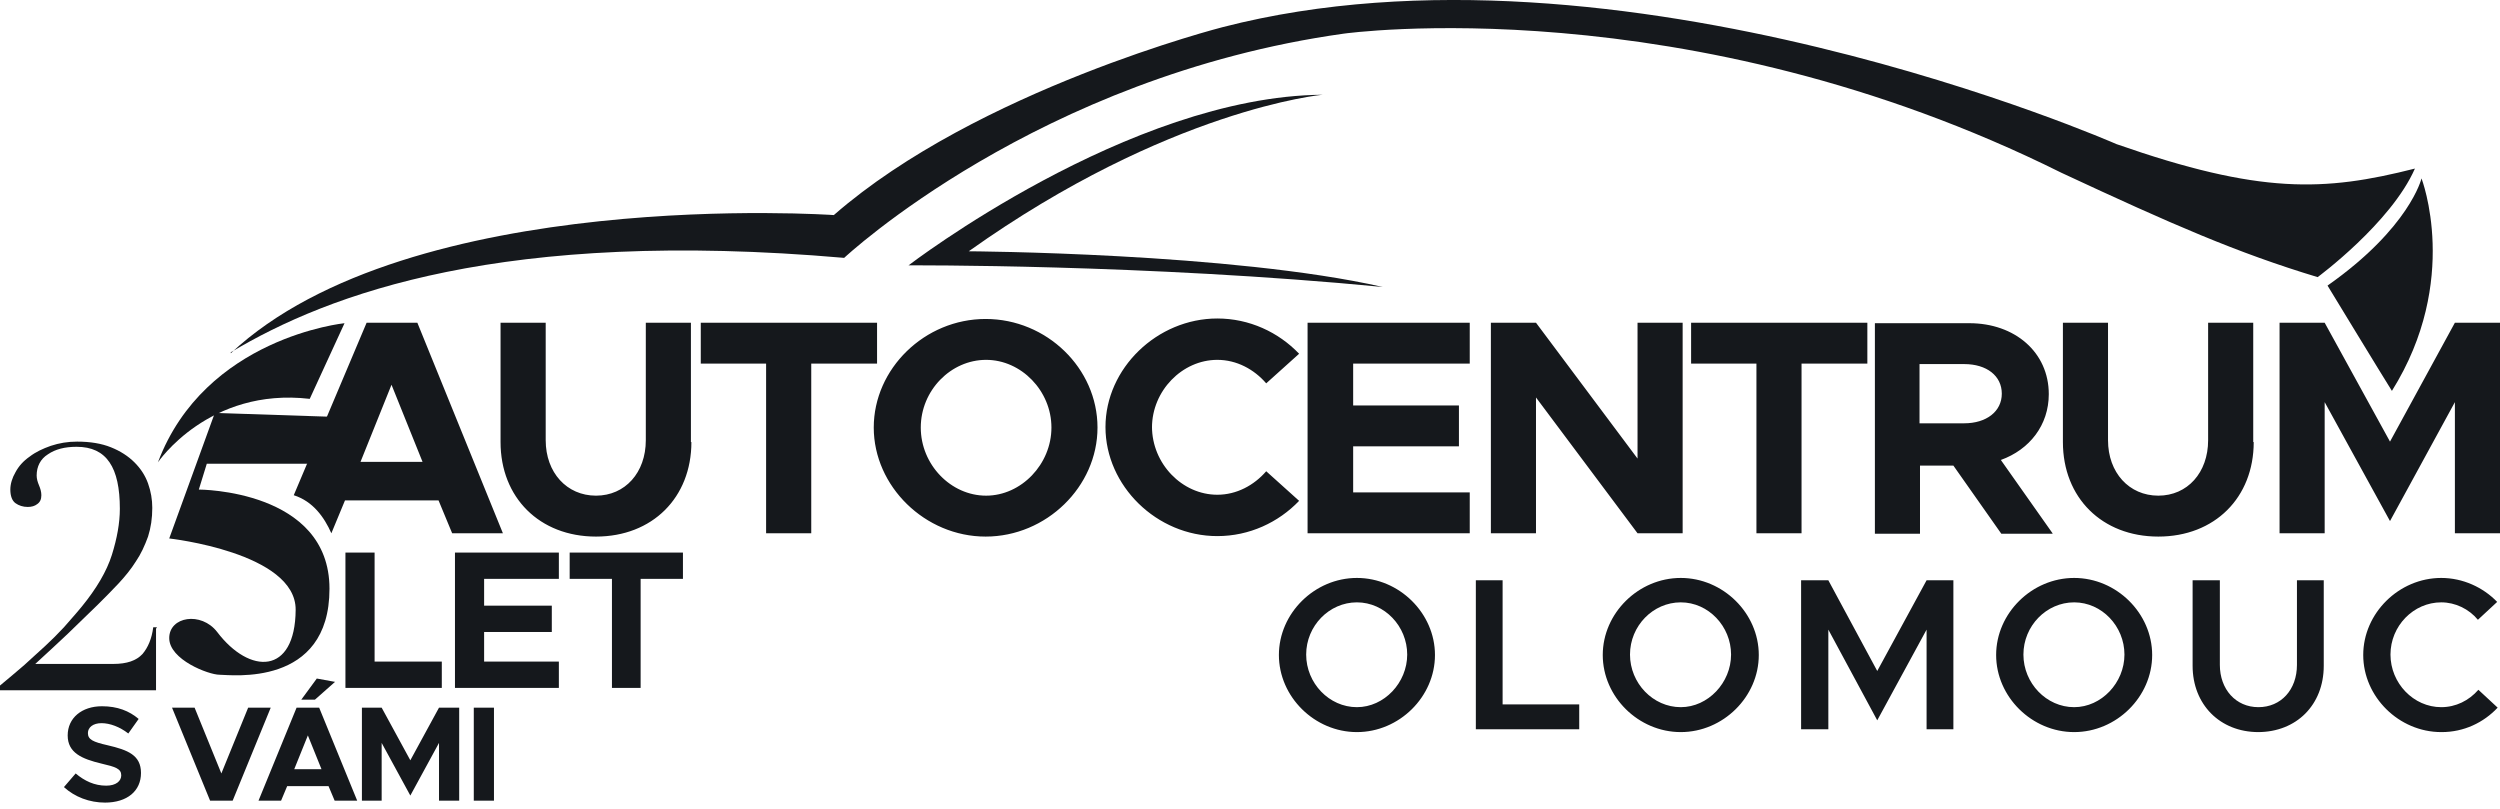 <svg width="68" height="22" viewBox="0 0 68 22" fill="none" xmlns="http://www.w3.org/2000/svg">
<path d="M68 14.505V8.778H66.773L65.008 12.012L63.231 8.778H62.004V14.505H63.231V10.938L65.008 14.173L66.773 10.938V14.505H68ZM61.288 12.025V8.778H60.061V11.974C60.061 12.856 59.498 13.482 58.706 13.482C57.913 13.482 57.338 12.856 57.338 11.974V8.778H56.111V12.025C56.111 13.534 57.172 14.595 58.706 14.595C60.24 14.595 61.301 13.534 61.301 12.025H61.288ZM55.829 14.505L54.423 12.511C55.203 12.23 55.727 11.565 55.727 10.721C55.727 9.583 54.806 8.791 53.566 8.791H50.997V14.518H52.224V12.664H53.132L54.436 14.518H55.829V14.505ZM53.426 11.514H52.211V9.903H53.426C54.039 9.903 54.449 10.223 54.449 10.708C54.449 11.194 54.027 11.514 53.426 11.514ZM49.015 9.89H50.792V8.778H45.998V9.89H47.775V14.505H49.002V9.89H49.015ZM44.541 14.505H45.768V8.778H44.541V12.473L41.779 8.778H40.552V14.505H41.779V10.811L44.541 14.505ZM35.566 14.505H39.977V13.393H36.806V12.14H39.683V11.028H36.806V9.89H39.977V8.778H35.566V14.505ZM31.334 11.629C31.334 10.632 32.153 9.788 33.111 9.788C33.636 9.788 34.109 10.043 34.441 10.427L35.336 9.622C34.773 9.034 33.981 8.663 33.111 8.663C31.475 8.663 30.069 10.018 30.069 11.616C30.069 13.214 31.462 14.582 33.111 14.582C33.981 14.582 34.773 14.211 35.336 13.623L34.441 12.818C34.109 13.201 33.636 13.457 33.111 13.457C32.153 13.457 31.334 12.613 31.334 11.603V11.629ZM29.852 11.629C29.852 10.018 28.471 8.676 26.809 8.676C25.147 8.676 23.766 10.031 23.766 11.629C23.766 13.227 25.16 14.595 26.809 14.595C28.458 14.595 29.852 13.24 29.852 11.629ZM28.599 11.629C28.599 12.626 27.78 13.482 26.822 13.482C25.863 13.482 25.045 12.639 25.045 11.629C25.045 10.619 25.863 9.788 26.822 9.788C27.78 9.788 28.599 10.632 28.599 11.629ZM22.079 9.89H23.856V8.778H19.061V9.89H20.838V14.505H22.066V9.89H22.079ZM18.793 12.025V8.778H17.566V11.974C17.566 12.856 17.003 13.482 16.211 13.482C15.418 13.482 14.843 12.856 14.843 11.974V8.778H13.615V12.025C13.615 13.534 14.676 14.595 16.211 14.595C17.745 14.595 18.806 13.534 18.806 12.025H18.793ZM13.679 14.505L11.352 8.778H9.972L7.99 13.47C8.514 13.636 8.821 14.071 9.013 14.505L9.384 13.61H11.928L12.299 14.505H13.679ZM11.506 12.562H9.806L10.649 10.465L11.493 12.562H11.506Z" fill="#15181C"/>
<path d="M36.908 19.913C38.059 19.913 39.031 18.954 39.031 17.816C39.031 16.679 38.059 15.72 36.908 15.72C35.758 15.72 34.786 16.679 34.786 17.816C34.786 18.954 35.758 19.913 36.908 19.913ZM36.908 19.235C36.154 19.235 35.528 18.583 35.528 17.804C35.528 17.024 36.154 16.384 36.908 16.384C37.663 16.384 38.276 17.037 38.276 17.804C38.276 18.571 37.65 19.235 36.908 19.235ZM40.871 19.159V15.784H40.143V19.836H42.955V19.159H40.871ZM45.717 19.913C46.867 19.913 47.839 18.954 47.839 17.816C47.839 16.679 46.867 15.72 45.717 15.72C44.566 15.72 43.595 16.679 43.595 17.816C43.595 18.954 44.566 19.913 45.717 19.913ZM45.717 19.235C44.962 19.235 44.336 18.583 44.336 17.804C44.336 17.024 44.962 16.384 45.717 16.384C46.471 16.384 47.085 17.037 47.085 17.804C47.085 18.571 46.458 19.235 45.717 19.235ZM48.99 19.836H49.731V17.126L51.061 19.593L52.403 17.126V19.836H53.132V15.784H52.403L51.061 18.251L49.731 15.784H48.99V19.836ZM56.417 19.913C57.568 19.913 58.539 18.954 58.539 17.816C58.539 16.679 57.568 15.72 56.417 15.72C55.267 15.72 54.295 16.679 54.295 17.816C54.295 18.954 55.267 19.913 56.417 19.913ZM56.417 19.235C55.663 19.235 55.037 18.583 55.037 17.804C55.037 17.024 55.663 16.384 56.417 16.384C57.172 16.384 57.785 17.037 57.785 17.804C57.785 18.571 57.159 19.235 56.417 19.235ZM61.416 19.913C62.464 19.913 63.206 19.172 63.206 18.11V15.784H62.477V18.085C62.477 18.762 62.042 19.235 61.429 19.235C60.815 19.235 60.38 18.75 60.38 18.085V15.784H59.639V18.11C59.639 19.159 60.38 19.913 61.429 19.913H61.416ZM66.415 19.913C67.016 19.913 67.552 19.657 67.936 19.248L67.412 18.762C67.156 19.056 66.798 19.235 66.402 19.235C65.648 19.235 65.021 18.583 65.021 17.804C65.021 17.024 65.648 16.384 66.402 16.384C66.785 16.384 67.156 16.564 67.399 16.858L67.923 16.372C67.54 15.975 66.99 15.72 66.402 15.72C65.251 15.72 64.28 16.679 64.28 17.816C64.28 18.954 65.251 19.913 66.402 19.913H66.415Z" fill="#15181C"/>
<path d="M65.06 10.632C66.939 7.627 65.865 4.853 65.865 4.853C65.865 4.853 65.546 6.195 63.309 7.768C63.309 7.768 64.817 10.248 65.06 10.632Z" fill="#15181C"/>
<path d="M4.296 12.575C4.296 12.575 5.677 10.529 8.425 10.849C8.425 10.849 8.77 10.095 9.371 8.791C9.371 8.791 5.574 9.174 4.296 12.575Z" fill="#15181C"/>
<path d="M37.612 7.806C31.13 7.18 24.712 7.218 24.712 7.218C24.712 7.218 30.708 2.616 35.975 2.577C35.975 2.577 31.795 2.961 26.349 6.835C26.349 6.835 33.495 6.873 37.612 7.806Z" fill="#15181C"/>
<path d="M6.277 9.583C8.949 7.985 13.692 6.208 22.961 7.014C22.961 7.014 28.228 2.079 36.551 0.915C36.551 0.915 45.845 -0.389 56.072 4.7C59.09 6.106 60.841 6.873 63.04 7.538C63.04 7.538 65.034 6.068 65.686 4.585C63.219 5.211 61.48 5.288 57.568 3.92C57.568 3.92 44.03 -2.038 33.265 0.736C33.265 0.736 26.592 2.437 22.68 5.85C22.68 5.85 11.148 5.045 6.277 9.609V9.583Z" fill="#15181C"/>
<path d="M4.27 17.062H4.168C4.129 17.369 4.027 17.612 3.874 17.791C3.707 17.97 3.452 18.059 3.081 18.059H0.959C1.278 17.765 1.572 17.497 1.841 17.241C2.109 16.985 2.378 16.717 2.659 16.448C2.851 16.257 3.043 16.065 3.222 15.873C3.401 15.681 3.567 15.477 3.695 15.272C3.835 15.068 3.938 14.838 4.027 14.595C4.104 14.352 4.142 14.096 4.142 13.815C4.142 13.585 4.104 13.367 4.027 13.15C3.95 12.933 3.823 12.741 3.656 12.575C3.49 12.409 3.273 12.268 3.017 12.166C2.761 12.063 2.455 12.012 2.097 12.012C1.841 12.012 1.611 12.051 1.381 12.127C1.163 12.204 0.972 12.293 0.805 12.421C0.639 12.536 0.511 12.677 0.422 12.843C0.332 12.997 0.281 13.163 0.281 13.316C0.281 13.495 0.332 13.623 0.422 13.687C0.511 13.751 0.626 13.789 0.754 13.789C0.857 13.789 0.946 13.764 1.01 13.713C1.087 13.661 1.125 13.585 1.125 13.47C1.125 13.38 1.099 13.291 1.061 13.201C1.023 13.112 0.997 13.022 0.997 12.933C0.997 12.69 1.099 12.485 1.304 12.357C1.509 12.217 1.764 12.153 2.084 12.153C2.493 12.153 2.787 12.293 2.979 12.575C3.171 12.856 3.26 13.278 3.26 13.84C3.26 14.224 3.183 14.646 3.043 15.093C2.902 15.541 2.621 16.014 2.224 16.5C2.058 16.704 1.892 16.883 1.739 17.062C1.573 17.241 1.406 17.407 1.227 17.573C1.048 17.74 0.857 17.906 0.665 18.085C0.46 18.264 0.243 18.443 0 18.647V18.775H4.244V17.1L4.27 17.062Z" fill="#15181C"/>
<path d="M10.189 17.995V15.03H9.396V18.711H12.017V17.995H10.189ZM15.201 15.745V15.03H12.375V18.711H15.201V17.995H13.168V17.19H15.009V16.474H13.168V15.745H15.201ZM16.632 18.711H17.425V15.745H18.576V15.03H15.495V15.745H16.645V18.711H16.632Z" fill="#15181C"/>
<path d="M2.851 21.831C3.465 21.831 3.835 21.511 3.835 21.025C3.835 20.539 3.477 20.399 2.928 20.271C2.531 20.181 2.391 20.117 2.391 19.939C2.391 19.785 2.531 19.67 2.761 19.67C2.992 19.67 3.26 19.772 3.49 19.951L3.771 19.555C3.516 19.338 3.196 19.21 2.774 19.21C2.225 19.21 1.841 19.529 1.841 20.003C1.841 20.476 2.225 20.642 2.761 20.77C3.145 20.859 3.298 20.91 3.298 21.089C3.298 21.243 3.158 21.37 2.889 21.37C2.57 21.37 2.301 21.243 2.058 21.038L1.739 21.409C2.033 21.677 2.429 21.831 2.864 21.831H2.851ZM6.75 19.248L6.021 21.038L5.293 19.248H4.679L5.715 21.779H6.328L7.364 19.248H6.75ZM9.103 18.545L8.617 18.456L8.195 19.031H8.566L9.115 18.545H9.103ZM9.103 21.779H9.716L8.681 19.248H8.067L7.031 21.779H7.645L7.811 21.383H8.936L9.103 21.779ZM8.003 20.923L8.374 20.003L8.745 20.923H7.99H8.003ZM9.844 21.779H10.381V20.207L11.161 21.639L11.941 20.207V21.779H12.49V19.248H11.941L11.161 20.68L10.381 19.248H9.844V21.779ZM12.887 21.779H13.436V19.248H12.887V21.779Z" fill="#15181C"/>
<path d="M8.975 11.335L8.924 11.437L8.387 12.613H5.625L5.408 13.316C5.408 13.316 8.962 13.316 8.962 16.014C8.962 18.711 6.265 18.353 5.97 18.353C5.676 18.353 4.603 17.944 4.603 17.356C4.603 16.768 5.472 16.627 5.907 17.19C6.789 18.353 8.029 18.366 8.042 16.589C8.054 15.029 4.603 14.646 4.603 14.646L5.843 11.232" fill="#15181C"/>
</svg>
